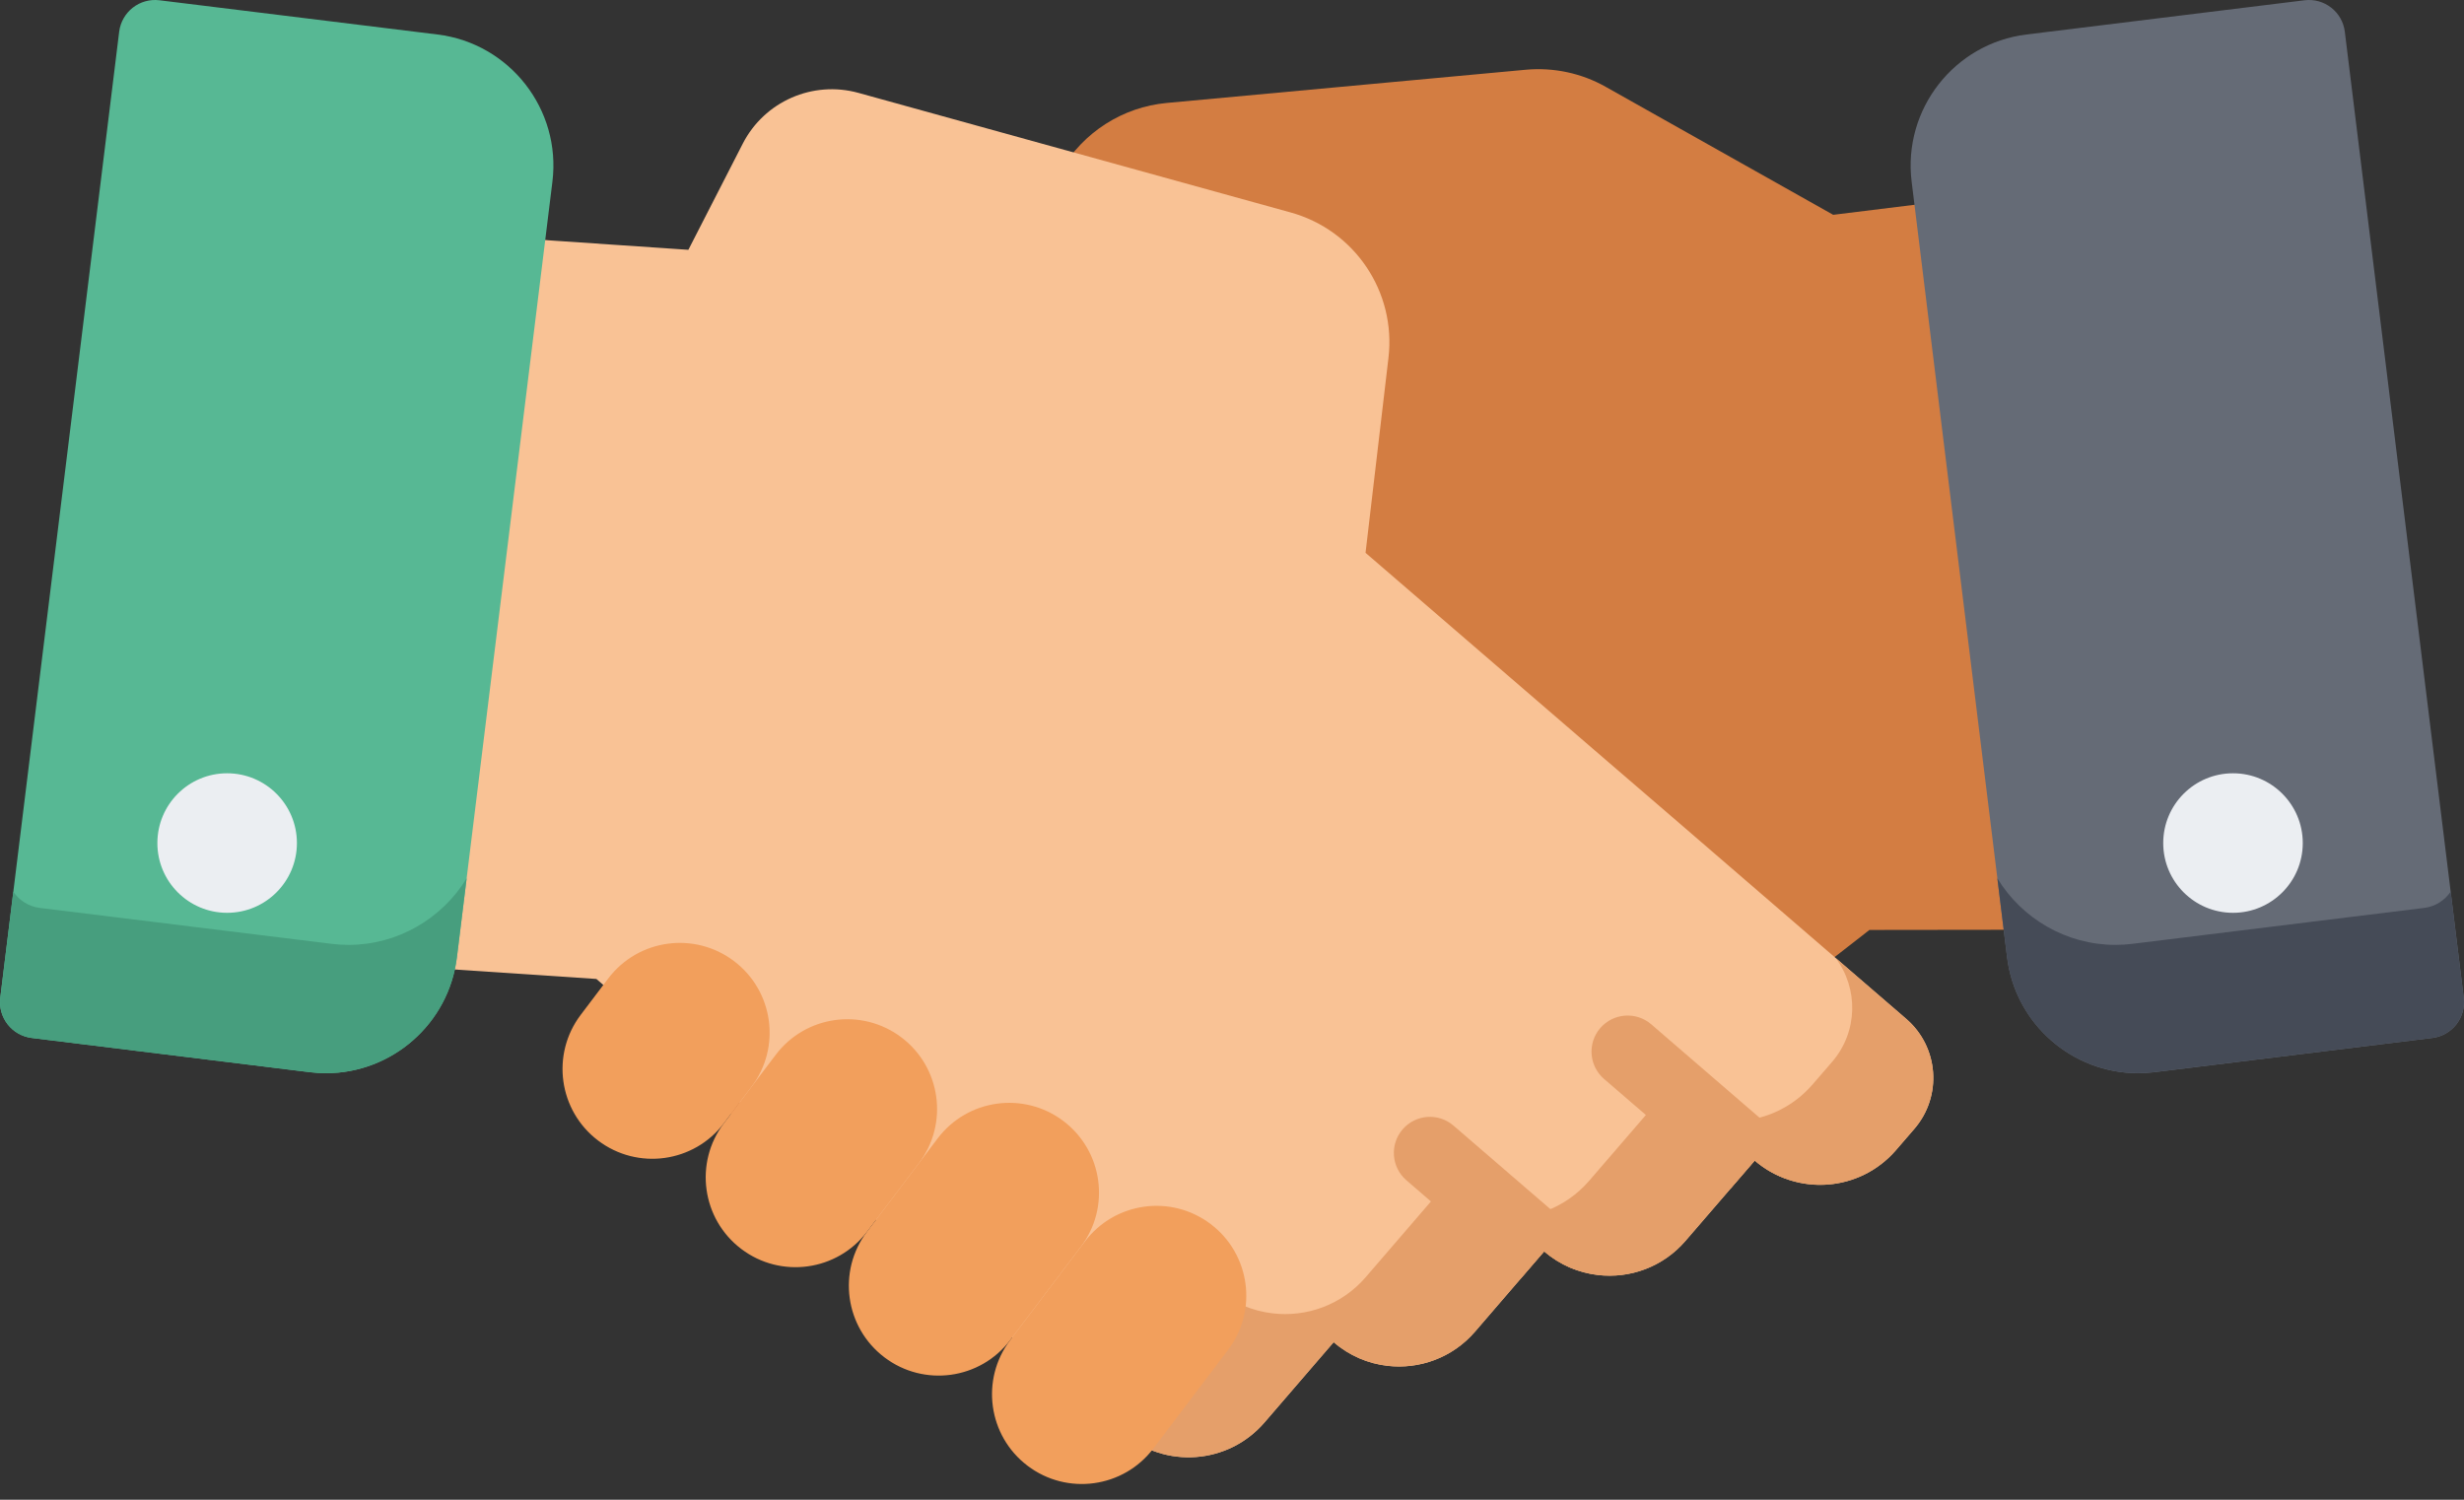 <svg width="46" height="28" viewBox="0 0 46 28" fill="none" xmlns="http://www.w3.org/2000/svg">
<rect x="0" y="0" width="46" height="28" fill="#333333" stroke="none"/>
<path fill-rule="evenodd" clip-rule="evenodd" d="M36.409 3.741L37.578 13.233L37.733 14.495L37.733 14.495L38.086 17.358H38.086L38.086 17.358L34.899 17.362L34.89 17.37L26.814 23.66L25.853 24.498C25.665 24.662 25.454 24.781 25.232 24.857C24.533 25.097 23.728 24.908 23.213 24.317L22.506 23.706C22.324 23.865 22.119 23.983 21.904 24.059C21.844 24.08 21.783 24.098 21.722 24.113C21.651 24.13 21.579 24.143 21.507 24.152C20.912 24.225 20.291 24.012 19.867 23.524L18.566 22.031C18.556 22.04 18.546 22.049 18.535 22.058C18.25 22.297 17.913 22.436 17.567 22.479C16.971 22.552 16.351 22.337 15.928 21.851L14.626 20.358C14.607 20.374 14.588 20.39 14.569 20.406C13.79 21.032 12.65 20.937 11.988 20.178L11.643 19.782C11.114 19.176 11.177 18.256 11.784 17.728L15.19 14.823L16.387 13.779L16.986 13.258C16.604 13.226 16.222 13.145 15.85 13.005L15.657 12.931C15.007 12.686 14.734 11.916 15.082 11.316L19.807 3.184C20.223 2.469 20.959 1.998 21.783 1.922L28.485 1.302C29.003 1.255 29.523 1.365 29.975 1.62L34.221 4.009L34.22 4.011L36.409 3.741Z" fill="#D37D42"/>
<path d="M35.587 19.022L31.26 15.29L30.056 14.254L29.195 13.512L25.493 10.321L25.921 6.681C26.066 5.45 25.291 4.298 24.096 3.967L16.026 1.734C15.172 1.498 14.27 1.894 13.866 2.683L12.851 4.664L8.494 4.368L7.379 13.867L6.894 17.995L11.134 18.277L11.143 18.285L20.002 25.921L20.967 26.754C21.75 27.428 22.931 27.341 23.606 26.558L24.898 25.058C25.191 25.312 25.541 25.457 25.899 25.499C26.495 25.569 27.114 25.352 27.536 24.863L28.828 23.362C29.122 23.616 29.472 23.762 29.83 23.804C30.426 23.874 31.045 23.656 31.466 23.167L32.759 21.667C33.542 22.341 34.722 22.254 35.396 21.472L35.74 21.074C36.264 20.465 36.196 19.547 35.587 19.022Z" fill="#F9C295"/>
<path d="M35.587 19.022L34.269 17.886C34.697 18.454 34.688 19.262 34.205 19.823L33.84 20.245C33.125 21.075 31.872 21.168 31.041 20.452L29.668 22.045C29.221 22.563 28.564 22.795 27.931 22.721C27.551 22.676 27.18 22.521 26.868 22.252L25.497 23.844C25.049 24.364 24.392 24.595 23.759 24.52C23.378 24.476 23.007 24.322 22.695 24.052L21.324 25.644C21.065 25.944 20.736 26.146 20.383 26.25L20.967 26.754C21.75 27.428 22.931 27.341 23.605 26.558L24.897 25.059C25.191 25.313 25.541 25.458 25.899 25.5C26.495 25.57 27.114 25.353 27.536 24.863L28.828 23.363C29.121 23.616 29.471 23.763 29.83 23.805C30.426 23.875 31.045 23.657 31.465 23.168L32.759 21.668C33.542 22.342 34.722 22.255 35.396 21.473L35.739 21.075C36.264 20.466 36.196 19.547 35.587 19.022Z" fill="#E59F6A"/>
<path d="M33.197 21.168L30.826 19.123C30.544 18.881 30.119 18.912 29.875 19.194C29.632 19.476 29.664 19.901 29.946 20.144L32.313 22.185L32.759 21.668C32.937 21.821 33.136 21.933 33.345 22.008C33.498 21.734 33.444 21.381 33.197 21.168Z" fill="#E59F6A"/>
<path d="M29.406 23.703C29.568 23.427 29.516 23.067 29.265 22.851L27.135 21.015C26.854 20.772 26.428 20.803 26.185 21.085C25.942 21.367 25.974 21.792 26.255 22.035L28.385 23.872C28.386 23.872 28.387 23.873 28.388 23.874L28.828 23.363C29.004 23.515 29.2 23.627 29.406 23.703Z" fill="#E59F6A"/>
<path d="M11.355 18.268L10.842 18.946C10.283 19.684 10.428 20.735 11.166 21.294C11.904 21.853 12.956 21.708 13.515 20.97L14.028 20.292C14.587 19.554 14.442 18.503 13.704 17.944C12.966 17.385 11.914 17.53 11.355 18.268Z" fill="#F29F5C"/>
<path d="M14.482 19.693L13.515 20.97C12.956 21.708 13.101 22.759 13.839 23.318C14.577 23.877 15.629 23.732 16.188 22.994L17.154 21.717C17.713 20.979 17.568 19.928 16.83 19.369C16.092 18.81 15.04 18.955 14.482 19.693Z" fill="#F29F5C"/>
<path d="M17.505 21.254L16.187 22.994C15.628 23.732 15.774 24.783 16.512 25.342C17.25 25.901 18.301 25.756 18.86 25.018L20.177 23.278C20.736 22.54 20.591 21.489 19.853 20.93C19.115 20.371 18.064 20.516 17.505 21.254Z" fill="#F29F5C"/>
<path d="M20.254 23.178L18.86 25.018C18.301 25.756 18.446 26.808 19.184 27.366C19.922 27.925 20.974 27.78 21.533 27.042L22.927 25.202C23.486 24.464 23.34 23.412 22.602 22.853C21.864 22.294 20.813 22.439 20.254 23.178Z" fill="#F29F5C"/>
<path d="M45.995 18.628L43.775 0.591C43.753 0.414 43.662 0.253 43.521 0.143C43.38 0.033 43.201 -0.017 43.024 0.005L37.832 0.644C36.483 0.81 35.522 2.042 35.688 3.391L37.47 17.873C37.624 19.12 38.689 20.037 39.914 20.037C40.014 20.037 40.115 20.03 40.217 20.018L45.409 19.379C45.778 19.333 46.041 18.997 45.995 18.628Z" fill="#656B76"/>
<path d="M45.995 18.627L45.751 16.648C45.64 16.81 45.464 16.926 45.254 16.951L39.811 17.621C39.705 17.634 39.599 17.641 39.494 17.641C38.578 17.641 37.747 17.152 37.288 16.398L37.47 17.873C37.623 19.12 38.688 20.036 39.913 20.036C40.013 20.036 40.115 20.03 40.216 20.017L45.408 19.378C45.778 19.333 46.04 18.997 45.995 18.627Z" fill="#454B57"/>
<path d="M8.168 0.644L2.977 0.005C2.799 -0.017 2.62 0.033 2.479 0.143C2.339 0.253 2.247 0.414 2.225 0.591L0.005 18.628C-0.04 18.997 0.222 19.333 0.592 19.379L5.783 20.018C5.885 20.03 5.986 20.037 6.086 20.037C7.312 20.037 8.376 19.12 8.53 17.873L10.313 3.391C10.479 2.042 9.517 0.81 8.168 0.644Z" fill="#57B894"/>
<path d="M0.005 18.627L0.249 16.648C0.359 16.81 0.536 16.926 0.746 16.951L6.188 17.621C6.295 17.634 6.401 17.641 6.506 17.641C7.422 17.641 8.252 17.152 8.712 16.398L8.53 17.873C8.377 19.12 7.312 20.036 6.086 20.036C5.986 20.036 5.885 20.03 5.783 20.017L0.592 19.378C0.222 19.333 -0.04 18.997 0.005 18.627Z" fill="#479E7E"/>
<path d="M41.688 17.042C42.407 17.042 42.99 16.459 42.99 15.74C42.99 15.02 42.407 14.437 41.688 14.437C40.968 14.437 40.385 15.02 40.385 15.74C40.385 16.459 40.968 17.042 41.688 17.042Z" fill="#EBEEF2"/>
<path d="M4.24 17.042C4.959 17.042 5.543 16.459 5.543 15.74C5.543 15.02 4.959 14.437 4.24 14.437C3.521 14.437 2.938 15.02 2.938 15.74C2.938 16.459 3.521 17.042 4.24 17.042Z" fill="#EBEEF2"/>
</svg>
